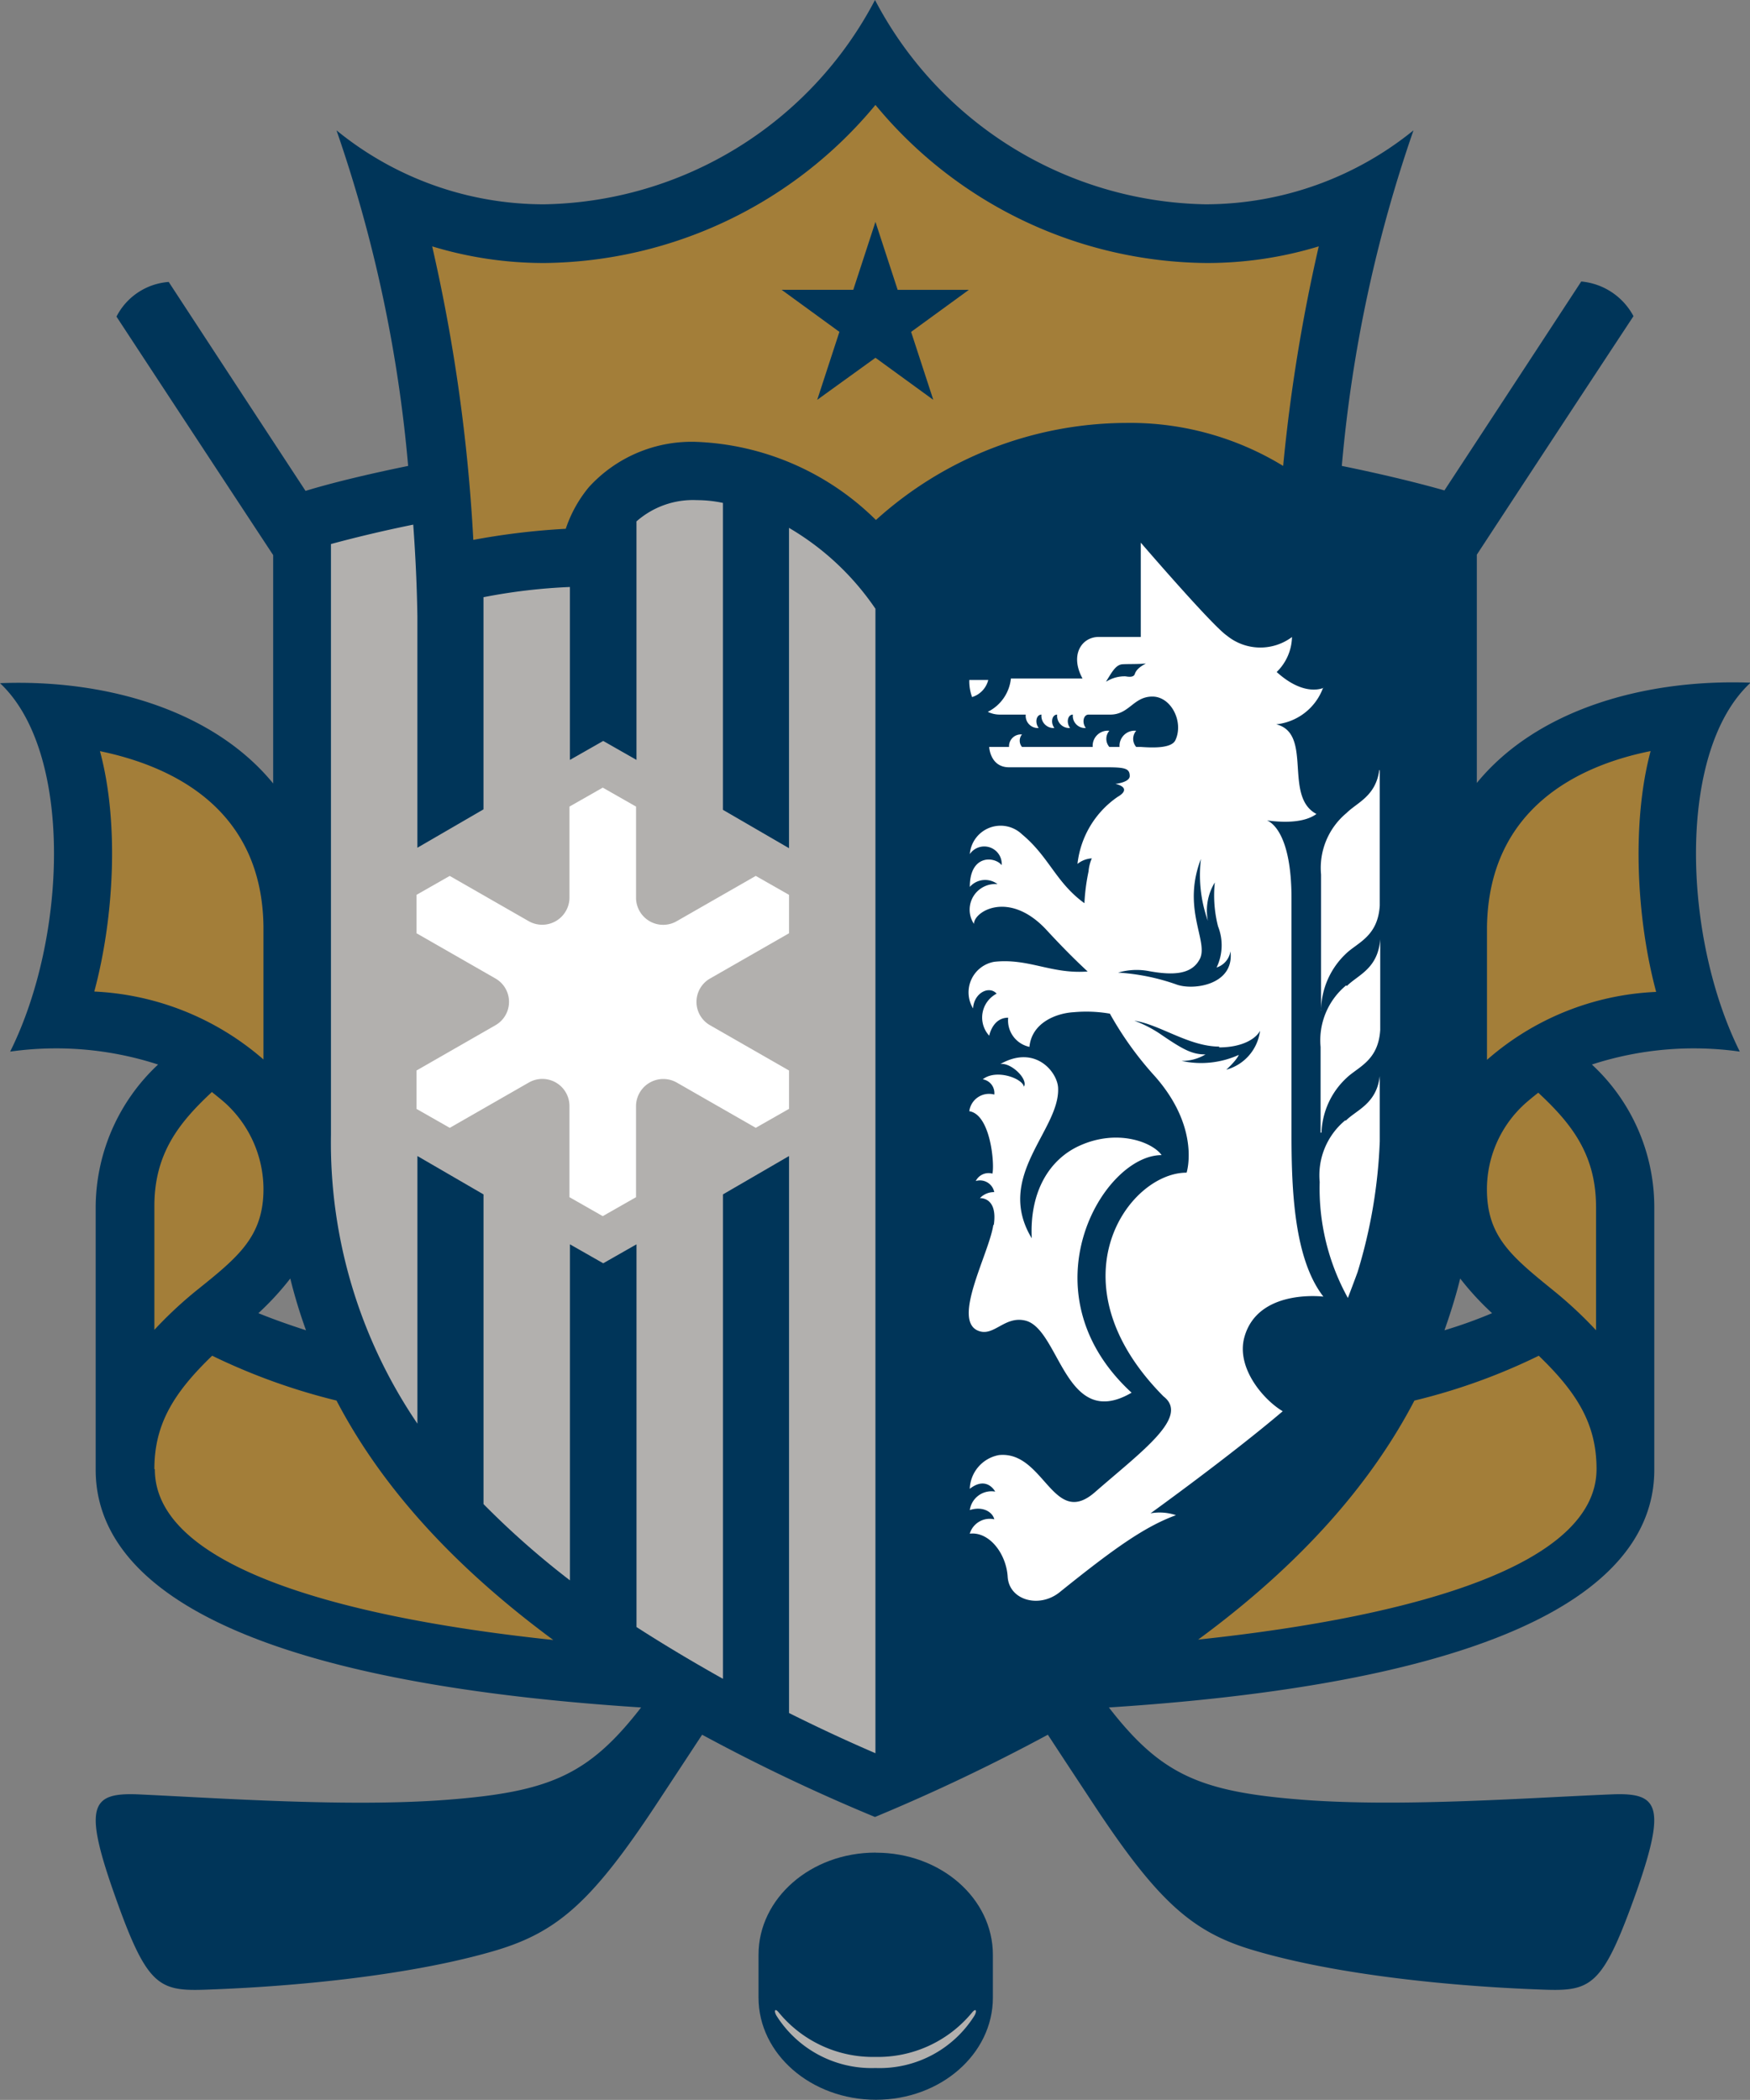 <svg xmlns="http://www.w3.org/2000/svg" width="120" height="143.994" viewBox="0 0 120 143.994"><rect x="0" y="0" width="120" height="143.994" fill="#808080" stroke="none"/><g transform="translate(0.01 0.01)"><path d="M119.99,46.8c-7.227-.254-14.612,1.838-18.732,6.878V38.025C107.692,28.2,112,21.67,112,21.67a4.518,4.518,0,0,0-3.582-2.377s-3.708,5.674-9.382,14.326c-1.553-.444-3.93-1.046-7.036-1.68A95.529,95.529,0,0,1,96.915,8.928,22.669,22.669,0,0,1,82.652,14,26.112,26.112,0,0,1,59.99-.01,26.113,26.113,0,0,1,37.328,14,22.485,22.485,0,0,1,23.064,8.928a95.529,95.529,0,0,1,4.913,23.011c-3.106.634-5.483,1.236-7.036,1.712C15.267,25,11.559,19.324,11.559,19.324A4.38,4.38,0,0,0,7.977,21.7s4.279,6.529,10.745,16.355V53.714C14.6,48.675,7.217,46.551-.01,46.836,5,51.527,4.618,64.206.687,72.1a22.6,22.6,0,0,1,10.143.887,13.441,13.441,0,0,0-4.279,9.794v18c0,6.624,6.941,14.326,37.4,16.292-3.613,4.659-6.307,5.8-13.407,6.339-6.751.507-15.594-.127-21.078-.38-3.138-.127-3.772.7-1.743,6.529,2.409,6.91,3.138,7,6.846,6.846,5.864-.222,13.756-.983,19.493-2.694,4.184-1.268,6.561-3.36,10.967-10.048.856-1.3,1.9-2.884,3.106-4.723a126.506,126.506,0,0,0,11.854,5.642,130.44,130.44,0,0,0,11.854-5.642c1.2,1.838,2.25,3.423,3.106,4.723,4.406,6.688,6.783,8.811,10.967,10.048,5.737,1.712,13.629,2.472,19.493,2.694,3.708.158,4.406.032,6.846-6.846,2.029-5.832,1.395-6.656-1.743-6.529-5.483.222-14.326.887-21.078.38-7.1-.539-9.794-1.68-13.407-6.339,30.46-1.965,37.4-9.667,37.4-16.292v-18a13.322,13.322,0,0,0-4.279-9.794,22.6,22.6,0,0,1,10.143-.887c-3.93-7.892-4.311-20.571.7-25.261ZM100.117,87.66a19.448,19.448,0,0,0,2.187,2.377,32.356,32.356,0,0,1-3.265,1.173C99.451,90.038,99.831,88.833,100.117,87.66Zm-80.222,0a35.172,35.172,0,0,0,1.078,3.55c-1.173-.38-2.25-.761-3.265-1.173A19.451,19.451,0,0,0,19.895,87.66Z" transform="translate(0)" fill="#003559"/><path d="M44.488,96.737c-2.06-.887-4.025-1.807-5.927-2.758V55.786l-4.532,2.631V91.634c-2.092-1.173-4.057-2.346-5.927-3.55V61.84l-2.282,1.3-2.282-1.3V84.883a57.538,57.538,0,0,1-5.927-5.23V58.417l-4.532-2.631V74.138A34.254,34.254,0,0,1,7.15,54.328V13.821c1.521-.412,3.455-.887,5.642-1.331.158,2.155.254,4.279.285,6.307V34.645l4.532-2.631V17.466a39.142,39.142,0,0,1,5.927-.7V28.623l2.282-1.3,2.282,1.3V12.268a5.861,5.861,0,0,1,4.152-1.458,8.678,8.678,0,0,1,1.775.19V32.046l4.532,2.631V12.712a18.4,18.4,0,0,1,5.927,5.547v78.51Z" transform="translate(15.534 23.475)" fill="#b2b0ae"/><path d="M9.34,11.959A26.251,26.251,0,0,0,17.074,13.1,29.857,29.857,0,0,0,39.736,2.26,29.757,29.757,0,0,0,62.4,13.1a26.251,26.251,0,0,0,7.734-1.141,116.434,116.434,0,0,0-2.441,15.055,20.122,20.122,0,0,0-10.808-2.948,25.693,25.693,0,0,0-17.116,6.656A18.513,18.513,0,0,0,27.5,25.366a9.527,9.527,0,0,0-7.417,3.106A8.873,8.873,0,0,0,18.5,31.325a49.033,49.033,0,0,0-6.339.761A118.1,118.1,0,0,0,9.34,11.959Z" transform="translate(20.285 4.925)" fill="#a37e39"/><path d="M2.41,16.262c4.754.983,11.125,3.8,11.22,12.044v9.1a19.006,19.006,0,0,0-11.6-4.659c1.363-5.071,1.712-11.632.38-16.513Z" transform="translate(4.426 35.234)" fill="#a37e39"/><path d="M7.292,23.642c.317.254.634.507.919.761a8.021,8.021,0,0,1,2.6,5.864c0,3.265-1.712,4.659-4.6,6.973A28.025,28.025,0,0,0,3.33,39.933V31.439c0-3.613,1.712-5.737,3.962-7.829Z" transform="translate(7.246 51.245)" fill="#a37e39"/><path d="M3.33,37.085c0-3.074,1.331-5.23,3.962-7.765a42.622,42.622,0,0,0,8.526,3.074c2.948,5.642,7.7,11.125,14.865,16.418C15.406,47.2,3.362,43.583,3.362,37.117Z" transform="translate(7.246 63.634)" fill="#a37e39"/><path d="M25.9,48.813c7.163-5.261,11.918-10.777,14.865-16.418a41.418,41.418,0,0,0,8.526-3.074c2.631,2.536,3.962,4.691,3.962,7.765,0,6.466-12.044,10.079-27.322,11.7Z" transform="translate(56.214 63.634)" fill="#a37e39"/><path d="M39.64,31.427v8.494a28.267,28.267,0,0,0-2.884-2.694c-2.884-2.345-4.6-3.708-4.6-6.973a7.918,7.918,0,0,1,2.6-5.864c.285-.254.6-.507.919-.761,2.25,2.092,3.962,4.216,3.962,7.829Z" transform="translate(69.795 51.289)" fill="#a37e39"/><path d="M32.16,37.381v-9.1c.127-8.241,6.466-11.093,11.22-12.044-1.3,4.849-.983,11.442.38,16.513a18.821,18.821,0,0,0-11.6,4.659Z" transform="translate(69.795 35.256)" fill="#a37e39"/><path d="M29.127,33.322a1.845,1.845,0,0,1,0-3.2l5.42-3.106V24.383l-2.282-1.3-5.42,3.106a1.86,1.86,0,0,1-2.789-1.616V18.33l-2.282-1.3-2.282,1.3v6.244A1.871,1.871,0,0,1,16.7,26.19l-5.42-3.106L9,24.383v2.631l5.42,3.106a1.845,1.845,0,0,1,0,3.2L9,36.428v2.631l2.282,1.3,5.42-3.106a1.86,1.86,0,0,1,2.789,1.617v6.244l2.282,1.3,2.282-1.3V38.868a1.871,1.871,0,0,1,2.789-1.617l5.42,3.106,2.282-1.3V36.428Z" transform="translate(19.548 36.969)" fill="#fff"/><path d="M19.341,16.993l3.994-2.884L27.3,16.993l-1.521-4.659,3.962-2.884H24.856L23.334,4.79,21.813,9.449H16.9l3.962,2.884Z" transform="translate(36.687 10.414)" fill="#003559"/><path d="M46.881,42.126c.761-.761,2.124-1.173,2.282-3.2h0v6.212c-.127,2.124-1.521,2.536-2.314,3.3a5.364,5.364,0,0,0-1.712,3.74s-.063.032-.063,0V46.31a4.89,4.89,0,0,1,1.743-4.216Zm-1.775,1.68V34.488a4.89,4.89,0,0,1,1.743-4.216c.729-.729,2-1.141,2.25-2.948h.032v9.287c-.127,2.124-1.521,2.536-2.314,3.3a5.448,5.448,0,0,0-1.712,3.867h-.032Zm1.712,7.544c.729-.729,2.092-1.141,2.314-3.043h0v4.469a35.084,35.084,0,0,1-1.521,8.97c-.254.7-.666,1.775-.666,1.775a15.511,15.511,0,0,1-1.933-7.956,4.89,4.89,0,0,1,1.743-4.216ZM45.232,21.714a3.849,3.849,0,0,1-3.2,2.472c2.536.634.475,4.945,2.758,6.149-1.078.792-3.074.475-3.391.444.254.1,1.68.824,1.68,5.357v16.2c0,3.835.19,8.526,2.187,11.094,0,0-4.5-.571-5.42,2.789-.571,2.092,1.3,4.279,2.631,5.071-3.613,3.074-9.065,7-9.065,7a3.513,3.513,0,0,1,1.743.127C33,79.21,30.906,80.7,27.166,83.711c-1.395,1.109-3.455.539-3.55-1.078-.1-1.585-1.268-3.106-2.6-2.948A1.433,1.433,0,0,1,22.7,78.7c-.127-.507-.792-.919-1.68-.634A1.5,1.5,0,0,1,22.76,76.8s-.571-1.109-1.743-.19a2.441,2.441,0,0,1,2-2.314c3.106-.317,3.708,5.071,6.593,2.536,3.233-2.821,6.5-5.166,4.691-6.561-7.765-7.829-2.441-15.341,1.585-15.341,0,0,.983-3.043-2.187-6.624a23.128,23.128,0,0,1-3.074-4.279,9.48,9.48,0,0,0-2.472-.1c-1.173.063-2.884.7-3.043,2.377a1.85,1.85,0,0,1-1.458-2c-1.078,0-1.3,1.236-1.3,1.236a1.845,1.845,0,0,1,.507-2.884c-.507-.571-1.553-.063-1.616,1.014a2.128,2.128,0,0,1,1.458-3.2c2.377-.254,3.9.856,6.4.666-.824-.761-1.775-1.712-2.884-2.916-2.536-2.662-4.913-1.2-4.913-.349a1.758,1.758,0,0,1,1.616-2.726,1.4,1.4,0,0,0-1.9.19c0-2.25,1.712-2.092,2.187-1.49a1.2,1.2,0,0,0-2.187-.761A2.119,2.119,0,0,1,24.6,31.73c1.87,1.553,2.314,3.3,4.279,4.723a13.807,13.807,0,0,1,.285-2.187,2.761,2.761,0,0,1,.222-.887,1.724,1.724,0,0,0-.983.38,6.442,6.442,0,0,1,2.758-4.6c.666-.38.539-.729-.158-.887,0,0,.983-.1.983-.539,0-.539-.349-.6-1.68-.6H23.711c-1.3,0-1.363-1.395-1.363-1.395h1.363a.812.812,0,0,1,.887-.856.667.667,0,0,0,0,.856h4.849a1.037,1.037,0,0,1,1.141-1.109.849.849,0,0,0,0,1.109h.7a1.037,1.037,0,0,1,1.141-1.109.849.849,0,0,0,0,1.109h.317c.856.063,2.124.1,2.377-.475.571-1.236-.285-2.979-1.585-2.979s-1.585,1.236-2.884,1.236h-1.49c-.349,0-.475.539-.19.919a.833.833,0,0,1-.887-.919h0c-.349,0-.475.539-.19.919a.833.833,0,0,1-.887-.919h0c-.349,0-.475.539-.19.919a.833.833,0,0,1-.887-.919h0c-.349,0-.475.539-.19.919a.833.833,0,0,1-.887-.919H23.109a1.887,1.887,0,0,1-.856-.19,2.878,2.878,0,0,0,1.585-2.282h4.913c-.887-1.616-.063-2.853,1.109-2.853h2.884V11.73s4.881,5.674,5.9,6.371a3.629,3.629,0,0,0,4.469.1A3.454,3.454,0,0,1,42.063,20.6c2,1.807,3.3,1.046,3.3,1.046Zm-22.567,36.8c.285-1.933-.951-1.838-.951-1.838a1.335,1.335,0,0,1,.983-.412,1,1,0,0,0-1.268-.761.982.982,0,0,1,1.141-.507c.158-.666-.127-4.057-1.585-4.279A1.366,1.366,0,0,1,22.7,49.575a.955.955,0,0,0-.792-1.046c.919-.729,2.726-.063,2.821.507.317-.507-.887-1.68-1.616-1.553,2.409-1.363,3.93.571,3.962,1.648.127,2.884-4.374,6.054-1.807,10.3-.158-3.233,1.236-5.452,3.328-6.371,2.567-1.141,4.945-.222,5.578.666-4.057,0-9.54,9.414-2.06,16.292-4.564,2.662-4.913-4.374-7.29-4.945-1.458-.349-2.187,1.2-3.3.666-1.68-.824.824-5.293,1.109-7.227Zm-.38-37.369a1.64,1.64,0,0,1-1.109,1.173,3.131,3.131,0,0,1-.19-1.173Zm8.114.1a2.354,2.354,0,0,1,1.3-.349c.349.063.571.032.634-.158.127-.38.507-.571.761-.729-.412.063-1.3.032-1.648.063-.444.063-.7.571-1.078,1.173Zm7.734,25.04c-2.092,0-4.089-1.521-5.832-1.775a8.436,8.436,0,0,1,1.743.887c1.616,1.109,2.219,1.426,3.138,1.426a3.142,3.142,0,0,1-1.648.444,6.271,6.271,0,0,0,3.93-.412s-.1.317-.856,1.014A3.174,3.174,0,0,0,40.922,45.2c-.285.539-1.2,1.141-2.821,1.141ZM36.96,33.188c-1.521,3.613.507,5.9-.19,7.132-.539.983-1.712,1.109-3.455.792a4.5,4.5,0,0,0-2.124.1,14.689,14.689,0,0,1,4.025.824c1.173.412,3.962,0,3.677-2.282a1.391,1.391,0,0,1-.951,1.109,3.518,3.518,0,0,0,.1-2.821,8.573,8.573,0,0,1-.222-3.011,3.694,3.694,0,0,0-.475,2.631,9.333,9.333,0,0,1-.444-4.5Z" transform="translate(45.471 25.471)" fill="#fff"/><path d="M24.419,40.07c-4.437,0-8.019,3.138-8.019,7v2.948c0,3.867,3.613,7,8.051,7s8.019-3.138,8.019-7V47.075c0-3.867-3.582-7-8.019-7Z" transform="translate(35.603 86.956)" fill="#003559"/><path d="M30.43,43.867a7.676,7.676,0,0,1-6.783,3.582,7.714,7.714,0,0,1-6.783-3.582c-.19-.317-.127-.571.158-.222a8.356,8.356,0,0,0,6.624,3.043,8.356,8.356,0,0,0,6.624-3.043C30.557,43.3,30.62,43.55,30.43,43.867Z" transform="translate(36.374 94.348)" fill="#b2b0ae"/></g></svg>